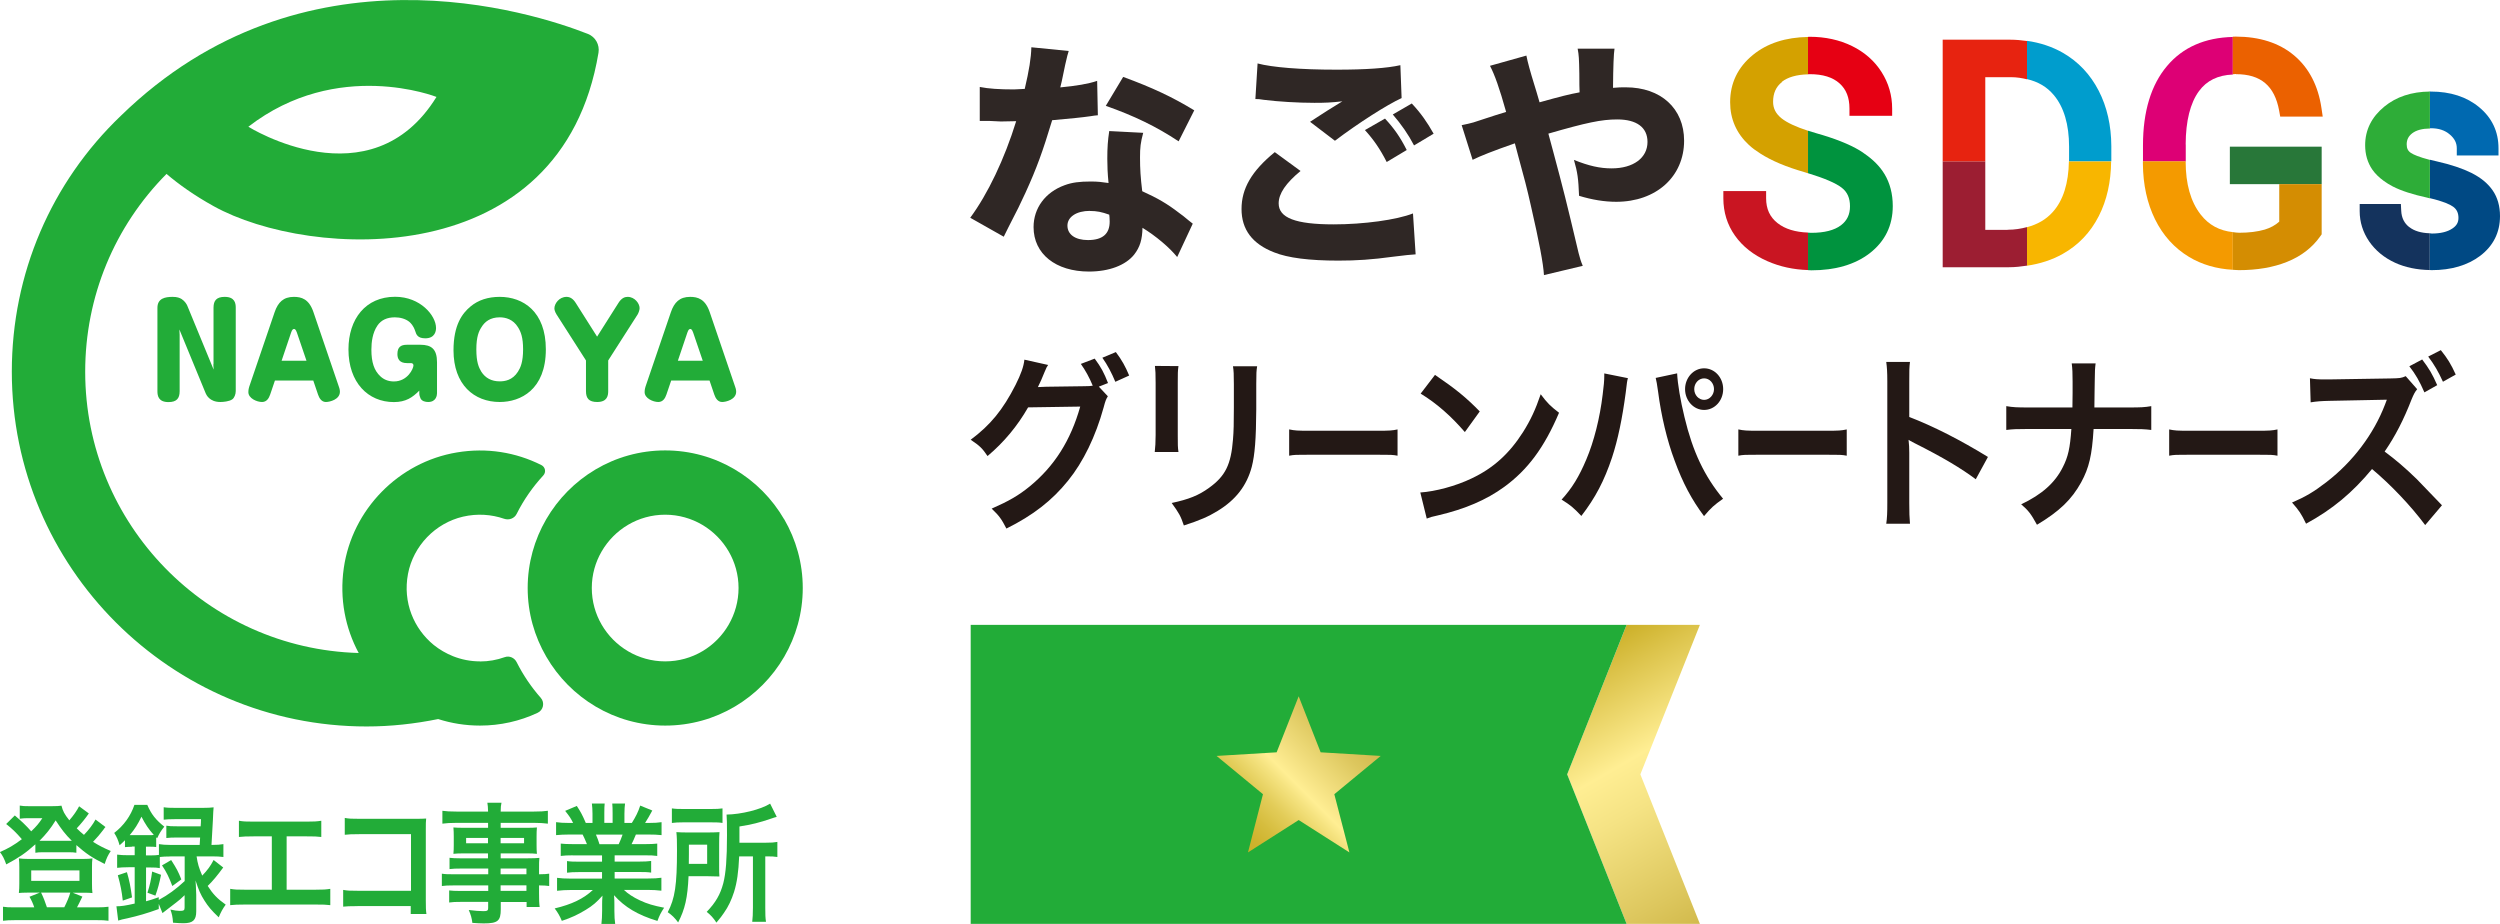 <?xml version="1.0" encoding="UTF-8"?>
<svg id="_レイヤー_2" data-name="レイヤー 2" xmlns="http://www.w3.org/2000/svg" xmlns:xlink="http://www.w3.org/1999/xlink" viewBox="0 0 283.46 104.75">
  <defs>
    <style>
      .cls-1 {
        fill: #d4a100;
      }

      .cls-1, .cls-2, .cls-3, .cls-4, .cls-5, .cls-6, .cls-7, .cls-8, .cls-9, .cls-10, .cls-11, .cls-12, .cls-13, .cls-14, .cls-15, .cls-16, .cls-17, .cls-18, .cls-19, .cls-20, .cls-21, .cls-22 {
        stroke-width: 0px;
      }

      .cls-2 {
        fill: #2f2725;
      }

      .cls-3 {
        fill: #14335d;
      }

      .cls-4 {
        fill: #231815;
      }

      .cls-5 {
        fill: #c91522;
      }

      .cls-6 {
        fill: #0069b0;
      }

      .cls-7 {
        fill: url(#_名称未設定グラデーション_5);
      }

      .cls-8 {
        fill: #f49a00;
      }

      .cls-9 {
        fill: #00933e;
      }

      .cls-10 {
        fill: #22ac38;
      }

      .cls-11 {
        fill: #d48d02;
      }

      .cls-12 {
        fill: #dd0075;
      }

      .cls-13 {
        fill: url(#_名称未設定グラデーション_459);
      }

      .cls-14 {
        fill: #9c1e32;
      }

      .cls-15 {
        fill: #e60013;
      }

      .cls-16 {
        fill: #f8b600;
      }

      .cls-17 {
        fill: #2ead38;
      }

      .cls-18 {
        fill: #004984;
      }

      .cls-19 {
        fill: #e72310;
      }

      .cls-20 {
        fill: #287739;
      }

      .cls-21 {
        fill: #009dcd;
      }

      .cls-22 {
        fill: #eb6100;
      }
    </style>
    <linearGradient id="_名称未設定グラデーション_5" data-name="名称未設定グラデーション 5" x1="180.21" y1="73.29" x2="196.96" y2="102.31" gradientUnits="userSpaceOnUse">
      <stop offset="0" stop-color="#ccb028"/>
      <stop offset=".12" stop-color="#dcc34a"/>
      <stop offset=".4" stop-color="#ffee93"/>
      <stop offset=".56" stop-color="#f5e384"/>
      <stop offset=".87" stop-color="#ddc75e"/>
      <stop offset="1" stop-color="#d2ba4c"/>
    </linearGradient>
    <linearGradient id="_名称未設定グラデーション_459" data-name="名称未設定グラデーション 459" x1="140.75" y1="95.9" x2="153.74" y2="82.9" gradientUnits="userSpaceOnUse">
      <stop offset="0" stop-color="#ccb028"/>
      <stop offset=".08" stop-color="#ceb32d"/>
      <stop offset=".19" stop-color="#d6bd3e"/>
      <stop offset=".32" stop-color="#e3cd5a"/>
      <stop offset=".45" stop-color="#f5e380"/>
      <stop offset=".51" stop-color="#ffee93"/>
      <stop offset=".55" stop-color="#fbe98d"/>
      <stop offset=".85" stop-color="#ddc75e"/>
      <stop offset="1" stop-color="#d2ba4c"/>
    </linearGradient>
  </defs>
  <g id="_レイヤー_1-2" data-name="レイヤー 1">
    <g>
      <g>
        <polygon class="cls-7" points="192.74 70.85 184.43 70.85 177.69 87.8 184.43 104.75 192.74 104.75 185.99 87.8 192.74 70.85"/>
        <polygon class="cls-10" points="184.43 104.75 177.69 87.8 184.43 70.85 110.06 70.85 110.06 104.75 184.43 104.75"/>
        <polygon class="cls-13" points="156.55 85.71 149.74 85.3 147.25 78.95 144.75 85.3 137.94 85.71 143.2 90.05 141.5 96.65 147.25 92.98 153 96.65 151.29 90.05 156.55 85.71"/>
      </g>
      <g>
        <g>
          <path class="cls-10" d="m11.96,93.77c-.11.12-.12.13-.24.31-.32.43-.77.96-1.17,1.37.65.41,1.11.65,2.01,1.04-.33.5-.48.81-.69,1.47-1.39-.69-2.11-1.16-3.21-2.14v.87c-.26-.04-.44-.06-.89-.06h-2.93c-.34,0-.6.02-.83.06v-.96c-1.11,1-1.84,1.5-3.3,2.28-.22-.63-.42-1.02-.72-1.4.95-.41,1.59-.78,2.49-1.46-.69-.79-1.06-1.15-1.78-1.72l.98-.97c.73.62,1.3,1.16,1.86,1.8.62-.6.83-.85,1.26-1.49h-1.75c-.26,0-.5.02-.81.06v-1.49c.33.06.54.07,1.1.07h2.49c.62,0,.86-.02,1.14-.06.15.6.33.96.89,1.66.49-.56.87-1.12,1.11-1.59l1.1.81c-.34.51-.91,1.21-1.37,1.69.33.33.49.47.82.74.57-.59,1.02-1.19,1.31-1.74l1.1.83Zm-8.08,9.1c-.12-.38-.34-.87-.54-1.19l1.17-.47h-1.42c-.44,0-.72.02-.95.04.04-.4.05-.65.05-1.07v-1.85c0-.38-.01-.66-.05-1,.35.04.61.06,1.05.06h6.26c.46,0,.72-.02,1.03-.06-.04.32-.05.56-.05.99v1.87c0,.5.01.74.05,1.07-.25-.03-.52-.04-.95-.04h-1.29l1.1.44c-.21.44-.52,1.07-.61,1.22h2.27c.62,0,.91-.02,1.3-.07v1.59c-.4-.06-.74-.07-1.38-.07H1.72c-.64,0-.97.02-1.38.07v-1.59c.38.06.66.07,1.29.07h2.24Zm-.33-2.99h5.46v-1.19H3.54v1.19Zm4.26-4.55h.33c-.72-.71-1.17-1.3-1.83-2.31-.58.94-1.09,1.57-1.83,2.31h3.33Zm-.52,7.54c.29-.57.56-1.21.68-1.66h-3.31c.28.57.46,1.06.66,1.66h1.98Z"/>
          <path class="cls-10" d="m14.95,96.01c-.29,0-.49.02-.78.04v-.78c-.25.25-.33.32-.61.57-.17-.6-.3-.91-.61-1.4,1.09-.84,1.87-1.93,2.29-3.18h1.46c.45,1.05.94,1.68,1.93,2.47-.37.46-.56.76-.81,1.31l-.11-.1v1.1c-.29-.04-.41-.04-.78-.04h-.38v.99h.53c.4,0,.69-.02.94-.06v-1.22c.37.06.74.09,1.27.09h3.35c.03-.44.04-.59.05-.84h-2.62c-.6,0-.87.02-1.21.06v-1.4c.33.06.58.07,1.21.07h2.68c.03-.37.03-.41.04-.81h-2.97c-.56,0-.94.02-1.26.06v-1.41c.37.06.73.07,1.33.07h3.11c.54,0,.9-.02,1.22-.06q-.04.34-.08,1.43c-.04.76-.11,2.06-.16,2.83h.08c.56,0,.91-.03,1.27-.09v1.46c-.36-.05-.77-.07-1.26-.07h-1.78c.12.81.25,1.28.64,2.18.6-.63.93-1.07,1.29-1.77l1.09.85c-.66.9-1.22,1.58-1.76,2.09.58.91,1.1,1.46,2.04,2.12-.36.5-.54.84-.79,1.44-.85-.81-1.19-1.22-1.62-1.9-.44-.69-.65-1.18-1.01-2.28.03.29.05.84.08,1.63v1.88c0,.99-.38,1.34-1.46,1.34-.29,0-.65-.02-1.17-.06-.05-.68-.12-.99-.3-1.49.42.1.79.15,1.03.15.49,0,.58-.06.58-.38v-1.4c-.46.43-.54.52-.94.82q-.22.18-1.13.87-.21.16-.44.34l-.42-1.05v.59c-1.35.49-2.36.78-3.55,1.05-.62.13-.64.13-1.05.26l-.2-1.62c.54,0,1.02-.07,2.07-.31v-4.12h-.69c-.56,0-.97.03-1.3.07v-1.5c.34.05.76.07,1.31.07h.68v-.99h-.33Zm-1.03,6.1c-.11-1.02-.25-1.75-.56-2.87l1.03-.35c.28.94.41,1.62.58,2.86l-1.06.37Zm1.06-7.42h1.97c.24,0,.32,0,.49-.02-.58-.65-.95-1.19-1.4-2.07-.4.84-.76,1.41-1.33,2.09h.27Zm4.32,2.42c-.52,0-.86.02-1.18.06v1.26c-.29-.06-.56-.07-1.03-.07h-.53v3.83c.5-.13.74-.22,1.44-.46v.31c1.06-.57,1.95-1.22,2.94-2.14v-2.8h-1.64Zm-2.58,4.11c.28-.88.41-1.47.53-2.4l1.01.37c-.19.94-.35,1.55-.64,2.36l-.9-.33Zm2.69-3.7c.62.97.79,1.28,1.15,2.19l-1.02.75c-.36-.95-.66-1.59-1.17-2.34l1.03-.6Z"/>
          <path class="cls-10" d="m32.52,100.88h3.21c.93,0,1.21-.02,1.72-.1v1.85c-.48-.06-.82-.07-1.7-.07h-7.95c-.87,0-1.22.02-1.7.07v-1.85c.52.09.79.1,1.72.1h3v-6.05h-2.03c-.87,0-1.22.02-1.7.07v-1.84c.5.09.82.1,1.72.1h5.9c.9,0,1.22-.02,1.72-.1v1.84c-.48-.06-.81-.07-1.7-.07h-2.23v6.05Z"/>
          <path class="cls-10" d="m40.54,102.74c-.91,0-1.23.02-1.63.06v-1.9c.49.09.73.1,1.66.1h6.03v-6.42h-5.81c-.94,0-1.22.02-1.7.07v-1.91c.49.09.74.1,1.71.1h6.37q.69,0,1.15-.03c-.04.4-.04.54-.04,1.22v8.08c0,.74.01,1.15.07,1.52h-1.78v-.9h-6.04Z"/>
          <path class="cls-10" d="m55.33,98.48h-3.14c-.48,0-.86.01-1.22.06v-1.28c.32.04.66.06,1.25.06h3.11v-.56h-2.81c-.48,0-.81.02-1.11.05.03-.31.04-.62.04-.99v-.97c0-.41-.01-.68-.04-1.03.34.03.62.04,1.13.04h2.8v-.56h-3.63c-.65,0-1.09.03-1.55.09v-1.46c.41.06.86.09,1.63.09h3.55c-.01-.52-.03-.68-.08-1h1.6c-.07.32-.08.47-.09,1h3.72c.77,0,1.21-.03,1.63-.09v1.46c-.45-.06-.92-.09-1.55-.09h-3.8v.56h3c.5,0,.79-.01,1.11-.04-.03.33-.04.57-.04,1.03v.97c0,.44.01.66.04.99-.29-.03-.64-.05-1.06-.05h-3.05v.56h2.97c.78,0,1.05-.02,1.42-.05-.04.37-.04.57-.04,1.34v.52c.57,0,.89-.03,1.15-.07v1.4c-.32-.04-.57-.07-1.15-.07v.86c0,.76.01,1.16.07,1.59h-1.48v-.57h-2.93v.82c0,1.33-.33,1.61-1.95,1.61-.32,0-.85-.03-1.27-.06-.08-.59-.16-.88-.41-1.46.72.09,1.21.13,1.68.13.41,0,.52-.07.52-.34v-.71h-3.11c-.6,0-.91.01-1.31.07v-1.37c.36.04.58.06,1.26.06h3.17v-.63h-3.8c-.76,0-1.11.02-1.46.07v-1.4c.34.06.68.07,1.43.07h3.83v-.65Zm-2.48-3.47v.6h2.48v-.6h-2.48Zm3.91.6h2.66v-.6h-2.66v.6Zm2.93,3.52v-.65h-2.93v.65h2.93Zm-2.93,1.88h2.93v-.63h-2.93v.63Z"/>
          <path class="cls-10" d="m64.95,96.98c-.61,0-.95.02-1.37.07v-1.4c.37.04.72.06,1.37.06h1.6c-.2-.47-.34-.81-.49-1.09h-1.43c-.65,0-1.15.03-1.58.07v-1.47c.41.06.83.09,1.51.09h.42c-.25-.52-.41-.75-.9-1.37l1.32-.56c.45.69.64,1.04,1.02,1.93h.76v-1.05c0-.44-.03-.85-.07-1.15h1.45c-.03.27-.04.59-.04,1.09v1.1h.94v-1.1c0-.47-.01-.81-.04-1.09h1.45c-.04.28-.07.68-.07,1.15v1.05h.84c.46-.74.72-1.25.95-1.97l1.37.56c-.32.59-.53.96-.82,1.41h.37c.69,0,1.1-.03,1.5-.09v1.47c-.41-.05-.93-.07-1.58-.07h-1.33c-.25.59-.3.72-.49,1.09h1.54c.65,0,.98-.02,1.37-.06v1.4c-.41-.06-.74-.07-1.37-.07h-3.46v.71h2.77c.6,0,.99-.02,1.37-.07v1.32c-.37-.06-.78-.07-1.37-.07h-2.77v.74h3.7c.76,0,1.22-.03,1.6-.09v1.47c-.49-.06-.98-.09-1.59-.09h-2.66c.45.43,1.05.83,1.8,1.18.85.4,1.54.6,2.76.84-.37.56-.53.88-.76,1.5-2.23-.68-3.72-1.57-4.92-2.92.04.56.04.69.04,1.05v.72c0,.62.03,1.07.09,1.49h-1.56c.05-.43.08-.91.08-1.5v-.71c0-.34,0-.4.04-1-.62.71-1.11,1.14-1.91,1.62-.85.52-1.66.9-2.7,1.24-.21-.52-.46-.96-.81-1.41,1.94-.46,3.27-1.1,4.33-2.09h-2.46c-.62,0-1.1.03-1.6.09v-1.47c.42.06.87.09,1.59.09h3.51v-.74h-2.62c-.58,0-.98.02-1.35.07v-1.32c.37.06.76.07,1.35.07h2.62v-.71h-3.31Zm5.2-1.26c.2-.43.3-.69.44-1.09h-3.02c.19.44.27.66.4,1.09h2.19Z"/>
          <path class="cls-10" d="m81.54,98.2c0,.65,0,.81.03,1.18-.13,0-.57-.02-1.3-.03h-2.2c-.11,2.46-.4,3.72-1.18,5.24-.4-.54-.69-.82-1.18-1.16.82-1.56,1.05-3.06,1.05-7.04,0-.99-.01-1.5-.07-2.04.44.03.77.04,1.4.04h2.15c.61,0,.93-.02,1.34-.04-.03.31-.04.75-.04,1.32v2.53Zm-5.35-6.54c.38.06.74.07,1.43.07h2.86c.78,0,1.1-.02,1.44-.07v1.65c-.34-.06-.69-.07-1.38-.07h-3.01c-.61,0-.98.02-1.35.07v-1.65Zm3.99,6.29v-2.18h-2.07v1.06c0,.56,0,.69-.01,1.12h2.08Zm3.63-.84c-.08,1.8-.25,2.96-.58,4.02-.28.88-.65,1.68-1.15,2.38-.2.31-.4.56-.85,1.1-.36-.55-.64-.85-1.1-1.22,1.02-1.06,1.55-1.99,1.88-3.25.29-1.12.42-2.77.42-5.45,0-1.38-.01-1.84-.05-2.33,1.63-.02,3.88-.57,4.94-1.24l.75,1.5c-.24.06-.32.09-.61.19-1.37.47-2.23.68-3.62.9v1.84h3.01c.62,0,.9-.02,1.29-.09v1.71c-.36-.06-.66-.07-1.17-.07h-.2v5.83c0,.77.01,1.13.08,1.59h-1.56c.05-.47.08-.88.08-1.61v-5.81h-1.56Z"/>
        </g>
        <g>
          <path class="cls-10" d="m54.42,74.99c-1.08,0-2.1-.21-3.04-.58-.8-.32-1.54-.75-2.2-1.28-2.25-1.84-3.53-4.82-2.92-8.06.6-3.17,3.09-5.76,6.24-6.49,1.61-.37,3.21-.26,4.66.24.55.19,1.16-.03,1.42-.55.8-1.6,1.82-3.06,3.02-4.36.34-.37.24-.95-.22-1.18-2.89-1.45-6.19-2-9.58-1.43-6.61,1.1-11.87,6.47-12.82,13.11-.5,3.5.18,6.82,1.69,9.63-17.18-.48-31.01-14.59-31.01-31.89,0-8.52,3.32-16.48,9.22-22.43,1.4,1.19,3.15,2.44,5.35,3.66,10.92,6.06,39.47,7.63,43.63-17.4.15-.9-.34-1.79-1.19-2.13C60.38,1.38,34.37-7.02,13.7,13.13h0C5.8,20.69,1.34,31.04,1.34,42.14c0,22.18,18.05,40.23,40.23,40.23,2.74,0,5.45-.3,8.11-.84,1.5.48,3.09.74,4.74.74,2.3,0,4.52-.5,6.54-1.45.65-.3.83-1.15.36-1.69-1.08-1.22-2-2.58-2.74-4.05-.25-.5-.82-.76-1.35-.57-.89.32-1.83.49-2.8.49Zm-4.93-64c-7.46,12.09-21.33,3.38-21.33,3.38,10.1-7.82,21.33-3.38,21.33-3.38Z"/>
          <g>
            <path class="cls-10" d="m24.21,41.3v-6.42c0-.8.34-1.22,1.27-1.22,1.14,0,1.25.72,1.25,1.22v9.46c0,.36-.16.79-.41.95-.34.23-1.01.29-1.33.29-1.26,0-1.6-.84-1.67-.99l-2.97-7.21h-.01s0,0,0,0l.03.57v6.41c0,.82-.35,1.23-1.27,1.23-1.14,0-1.25-.72-1.25-1.23v-9.46c0-1.08.88-1.24,1.73-1.24.51,0,.79.11,1.02.25.38.25.58.61.64.76l2.97,7.21h.01s0-.01,0-.01l-.03-.55Z"/>
            <path class="cls-10" d="m30.63,44.74c-.14.41-.39.84-.92.84-.58,0-1.55-.41-1.55-1.12,0-.08,0-.29.1-.62l2.88-8.45c.38-1.1.98-1.73,2.18-1.73.85,0,1.71.23,2.22,1.73l2.88,8.45c.03.07.12.33.12.57,0,.9-1.17,1.17-1.59,1.17-.49,0-.75-.43-.89-.84l-.54-1.59h-4.35l-.54,1.59Zm1.31-3.84h2.81l-1.09-3.2c-.13-.37-.24-.4-.32-.4-.12,0-.22.08-.33.4l-1.08,3.2Z"/>
            <path class="cls-10" d="m46.14,41.17c-.88,0-1.08-.52-1.08-1.02,0-.79.38-1.06,1.08-1.06h1.52c1.27,0,1.89.5,1.89,1.99v3.51c0,.22-.09.99-1,.99-.31,0-.71-.08-.87-.41-.08-.17-.14-.4-.14-.58v-.3c-.76.77-1.52,1.3-2.88,1.3-2.93,0-5.15-2.22-5.15-5.97,0-3.44,1.93-5.97,5.29-5.97,2.86,0,4.64,2.13,4.64,3.54,0,.3-.09,1.17-1.22,1.17-.88,0-1.02-.44-1.14-.82-.21-.63-.51-.91-.67-1.05-.42-.34-1.02-.51-1.64-.51-.87,0-1.55.3-1.98.94-.55.81-.68,1.86-.68,2.73,0,1.42.31,2.36,1.01,3.01.37.35.87.59,1.54.59,1.56,0,2.22-1.46,2.22-1.82,0-.19-.14-.26-.29-.26h-.45Z"/>
            <path class="cls-10" d="m61.89,39.61c0,4.57-2.86,5.97-5.23,5.97-2.9,0-5.24-1.96-5.24-5.86,0-2.9,1.01-4.2,1.92-4.96.89-.75,2.02-1.1,3.32-1.1,2.65,0,5.23,1.66,5.23,5.95Zm-7.3-2.51c-.29.44-.58,1.08-.58,2.51s.26,2.03.56,2.53c.46.72,1.16,1.1,2.09,1.1.57,0,1.45-.12,2.07-1.1.28-.44.58-1.08.58-2.53,0-1.37-.26-2-.58-2.51-.56-.91-1.42-1.12-2.07-1.12-1.09,0-1.71.52-2.07,1.12Z"/>
            <path class="cls-10" d="m70.12,34.35c.37-.59.75-.69,1.05-.69.8,0,1.35.76,1.35,1.27,0,.23-.11.52-.22.72l-3.34,5.22v3.48c0,.51-.11,1.23-1.25,1.23-.93,0-1.27-.41-1.27-1.23v-3.48l-3.34-5.22s-.24-.36-.24-.69c0-.52.53-1.3,1.38-1.3.41,0,.75.23,1.04.69l2.42,3.82,2.42-3.82Z"/>
            <path class="cls-10" d="m75.56,44.74c-.14.41-.39.84-.92.84-.58,0-1.55-.41-1.55-1.12,0-.08,0-.29.1-.62l2.88-8.45c.38-1.1.98-1.73,2.18-1.73.85,0,1.71.23,2.22,1.73l2.88,8.45c.03.07.12.33.12.57,0,.9-1.17,1.17-1.59,1.17-.49,0-.75-.43-.89-.84l-.54-1.59h-4.35l-.54,1.59Zm1.31-3.84h2.81l-1.09-3.2c-.13-.37-.24-.4-.32-.4-.12,0-.22.08-.33.4l-1.08,3.2Z"/>
          </g>
          <path class="cls-10" d="m88.91,58.88c-2.7-4.66-7.73-7.81-13.49-7.81h0c-5.76,0-10.79,3.15-13.49,7.81-1.33,2.29-2.1,4.95-2.1,7.79s.77,5.49,2.11,7.79c2.7,4.66,7.73,7.81,13.49,7.81h0c5.76,0,10.79-3.15,13.49-7.81,1.33-2.3,2.1-4.95,2.1-7.79s-.77-5.49-2.1-7.79Zm-13.49,16.11h0c-3.07,0-5.76-1.68-7.2-4.16-.71-1.22-1.12-2.64-1.12-4.16s.41-2.93,1.12-4.15c1.44-2.48,4.12-4.16,7.2-4.16h0c3.07,0,5.76,1.68,7.2,4.16.71,1.22,1.12,2.64,1.12,4.15s-.41,2.93-1.12,4.16c-1.44,2.49-4.12,4.16-7.2,4.16Z"/>
        </g>
      </g>
      <g>
        <g>
          <path class="cls-4" d="m125.62,44.92c-.2.32-.28.49-.49,1.29-.9,3.26-2.3,6.16-4.03,8.29-1.81,2.25-3.97,3.93-6.99,5.43-.55-1.07-.81-1.44-1.67-2.26,1.96-.86,3.06-1.5,4.3-2.51,2.81-2.3,4.66-5.22,5.74-9.06l-5.91.09c-1.2,2.1-2.73,3.95-4.6,5.52-.59-.88-.88-1.16-1.91-1.85,2.24-1.67,3.65-3.39,5.09-6.22.61-1.22.92-2.08,1-2.86l2.69.6c-.16.22-.16.24-.39.77-.35.86-.49,1.18-.77,1.74.22-.02.53-.02.94-.04l4.3-.06c.51,0,.77-.02.98-.06-.39-.94-.81-1.7-1.35-2.47l1.57-.6c.73.99,1.06,1.61,1.51,2.77l-1.04.41,1.02,1.09Zm.84-1.63c-.41-.99-.88-1.89-1.47-2.73l1.53-.64c.69.92,1.08,1.63,1.51,2.66l-1.57.71Z"/>
          <path class="cls-4" d="m133.62,41.5c-.08.6-.08.79-.08,1.93v5.93c0,1.07,0,1.35.08,1.89h-2.69c.06-.49.1-1.16.1-1.93v-5.9c0-1.1-.02-1.37-.08-1.93l2.67.02Zm8.92.02c-.08.54-.1.77-.1,2v2.9c-.02,3.35-.16,5.15-.51,6.51-.57,2.15-1.83,3.76-3.87,5-1.04.64-2.02,1.07-3.83,1.65-.35-1.05-.55-1.41-1.38-2.55,1.93-.41,3.06-.86,4.24-1.72,1.85-1.33,2.49-2.64,2.71-5.47.08-.92.1-1.87.1-3.59v-2.68c0-1.09-.02-1.55-.1-2.04h2.73Z"/>
          <path class="cls-4" d="m146.19,48.69c.63.13.9.15,2.32.15h7.63c1.42,0,1.69-.02,2.32-.15v2.98c-.57-.11-.73-.11-2.34-.11h-7.61c-1.61,0-1.76,0-2.34.11v-2.98Z"/>
          <path class="cls-4" d="m161.04,55.84c1.69-.11,4.03-.73,5.81-1.59,2.46-1.16,4.28-2.81,5.84-5.26.86-1.37,1.41-2.55,2-4.29.76,1.01,1.08,1.33,2.08,2.1-1.67,3.93-3.54,6.46-6.22,8.41-2,1.46-4.44,2.51-7.48,3.22-.79.17-.85.2-1.3.37l-.73-2.96Zm1.67-13.33c2.34,1.59,3.55,2.58,5.07,4.14l-1.69,2.34c-1.57-1.82-3.18-3.24-5.01-4.36l1.63-2.13Z"/>
          <path class="cls-4" d="m184.58,42.88c-.08.26-.12.49-.25,1.65-.39,2.92-.88,5.3-1.55,7.34-.88,2.64-1.89,4.57-3.48,6.63-.94-.99-1.26-1.24-2.24-1.85,1.18-1.29,1.98-2.6,2.81-4.57.85-2,1.53-4.66,1.85-7.36.12-.88.18-1.61.18-2.08v-.3l2.69.54Zm5.58-.54c.06,1.2.37,3.05.83,4.94.94,3.93,2.24,6.68,4.38,9.27-1.04.73-1.37,1.03-2.16,1.97-1.39-1.85-2.42-3.78-3.34-6.31-.85-2.25-1.53-5.13-1.87-7.81-.12-.82-.18-1.22-.27-1.55l2.44-.52Zm5.22,1.78c0,1.31-.96,2.36-2.16,2.36s-2.16-1.07-2.16-2.36.96-2.36,2.16-2.36,2.16,1.05,2.16,2.36Zm-3.28,0c0,.67.51,1.22,1.12,1.22s1.12-.56,1.12-1.22-.49-1.22-1.12-1.22-1.12.56-1.12,1.22Z"/>
          <path class="cls-4" d="m197.11,48.69c.63.13.9.15,2.32.15h7.64c1.42,0,1.69-.02,2.32-.15v2.98c-.57-.11-.73-.11-2.34-.11h-7.61c-1.61,0-1.76,0-2.34.11v-2.98Z"/>
          <path class="cls-4" d="m213.87,59.39c.1-.69.12-1.26.12-2.4v-13.76c0-1.05-.04-1.61-.12-2.19h2.69c-.08.64-.08.92-.08,2.25v3.99c2.69,1.03,5.78,2.6,8.92,4.53l-1.38,2.53c-1.63-1.22-3.67-2.45-6.95-4.1-.45-.24-.51-.26-.67-.37.06.6.08.86.08,1.46v5.67c0,1.12.02,1.67.08,2.38h-2.69Z"/>
          <path class="cls-4" d="m241.37,46.2c1.38,0,1.79-.02,2.55-.15v2.7c-.71-.09-1.22-.11-2.51-.11h-4.03c-.18,2.98-.51,4.4-1.41,6.05-1.08,1.95-2.45,3.28-5.01,4.81-.67-1.22-.96-1.61-1.79-2.32,2.36-1.12,3.85-2.45,4.73-4.23.59-1.16.81-2.13.96-4.31h-4.87c-1.3,0-1.81.02-2.51.11v-2.7c.77.13,1.2.15,2.55.15h4.95c.02-.9.02-1.29.02-1.67v-1.27c0-.92-.02-1.48-.1-2.06h2.71c-.08.69-.08.71-.1,2.06l-.02,1.29q-.02,1.42-.02,1.65h3.89Z"/>
          <path class="cls-4" d="m245.95,48.69c.63.13.9.15,2.32.15h7.64c1.42,0,1.69-.02,2.32-.15v2.98c-.57-.11-.73-.11-2.33-.11h-7.61c-1.61,0-1.76,0-2.34.11v-2.98Z"/>
          <path class="cls-4" d="m274.98,59.54c-1.63-2.19-3.89-4.57-6.03-6.36-2.22,2.68-4.48,4.57-7.48,6.2-.55-1.14-.78-1.48-1.59-2.4,1.51-.65,2.46-1.2,3.93-2.34,2.96-2.28,5.32-5.41,6.6-8.74l.22-.58q-.31.02-6.5.13c-.94.02-1.47.06-2.14.17l-.08-2.73c.55.11.92.13,1.73.13h.47l6.91-.11c1.1-.02,1.26-.04,1.75-.26l1.3,1.48c-.26.3-.41.62-.63,1.14-.9,2.32-1.86,4.19-3.06,5.93,1.24.92,2.3,1.82,3.63,3.11q.49.49,2.87,2.98l-1.89,2.23Zm-.35-18.79c.81,1.07,1.16,1.67,1.71,2.92l-1.45.82c-.55-1.27-1.02-2.08-1.71-2.96l1.45-.77Zm2.36,2.53c-.53-1.16-.98-1.93-1.67-2.85l1.43-.73c.74.92,1.16,1.59,1.69,2.77l-1.46.82Z"/>
        </g>
        <g>
          <path class="cls-2" d="m121.17,5.8q-.11.28-.39,1.53c-.06.26-.19.88-.39,1.87q-.11.42-.17.71c1.8-.17,3.19-.4,4.18-.74l.08,3.9c-.3.03-.42.03-.86.11-.97.14-2.1.25-4.32.45-1.08,3.57-1.74,5.4-3.02,8.21-.64,1.39-.89,1.9-1.94,3.93q-.36.71-.53,1.07l-3.8-2.15c1.99-2.69,3.88-6.65,5.21-10.95q-.83,0-1.5.03h-.33q-.3,0-1.25-.06h-1.05v-3.85c1,.2,2.22.28,3.88.28.17,0,.69-.03,1.22-.06.5-2.12.72-3.51.75-4.72l4.21.42Zm12.3,23.34c-.86-1.07-2.41-2.38-3.93-3.31-.03,1.33-.28,2.18-.94,3.03-.97,1.22-2.85,1.93-5.12,1.93-3.79,0-6.29-2.01-6.29-5.04,0-2.15,1.33-3.96,3.52-4.75.83-.31,1.69-.42,2.96-.42.8,0,1.27.06,2.02.17-.11-1.13-.14-1.92-.14-2.75,0-1.27.06-2.09.22-3.14l3.85.2c-.3,1.13-.36,1.64-.36,2.8,0,1.27.06,2.26.25,3.82,1.74.79,2.82,1.41,4.18,2.46.36.26.61.45,1.08.85q.25.2.47.37l-1.77,3.79Zm-9.89-5.23c-1.52,0-2.55.68-2.55,1.67s.86,1.64,2.33,1.64c1.66,0,2.46-.71,2.46-2.09,0-.25-.03-.79-.05-.79-.86-.31-1.41-.42-2.19-.42Zm10.05-7.89c-2.52-1.67-5.04-2.89-8.25-4.02l1.97-3.28c3.32,1.22,5.54,2.26,8.06,3.79l-1.77,3.51Z"/>
          <path class="cls-2" d="m147.47,19.38c-1.69,1.39-2.49,2.58-2.49,3.68,0,1.64,1.91,2.38,6.23,2.38,3.41,0,7.15-.51,9-1.24l.3,4.64q-.67.03-2.49.26c-2.47.34-4.24.45-6.26.45-3.32,0-5.73-.31-7.28-.93-2.49-.96-3.71-2.6-3.71-4.92s1.14-4.3,3.77-6.45l2.94,2.15Zm-4.9-12.19c1.69.45,4.9.71,8.95.71,3.35,0,5.76-.17,7.26-.51l.14,3.73c-1.66.76-4.9,2.83-7.56,4.84l-2.82-2.15c.97-.65,2.85-1.84,3.66-2.32-1.3.14-1.91.17-3.16.17-1.88,0-4.15-.14-5.73-.34-.58-.09-.61-.09-.97-.09l.25-4.05Zm14.46,6.25c1.05,1.13,1.72,2.09,2.47,3.57l-2.27,1.36c-.75-1.47-1.47-2.52-2.47-3.62l2.27-1.3Zm3.05-1.7c1.03,1.1,1.74,2.12,2.47,3.42l-2.22,1.33c-.66-1.27-1.44-2.38-2.41-3.51l2.16-1.25Z"/>
          <path class="cls-2" d="m173.07,6.31q.19,1.02.91,3.34c.19.59.28.93.58,1.95,2.44-.68,3.35-.91,4.54-1.13q-.03-.59-.03-2.12c-.03-1.73-.05-2.09-.19-2.83h4.18q-.14.85-.17,4.44c.61-.06.97-.06,1.44-.06,3.99,0,6.62,2.4,6.62,6.05,0,4.07-3.16,6.93-7.7,6.93-1.33,0-2.74-.23-4.21-.68-.08-1.98-.17-2.63-.58-4.07,1.69.68,2.94.96,4.27.96,2.47,0,4.07-1.19,4.07-3,0-1.64-1.22-2.55-3.43-2.55-1.8,0-3.52.37-7.81,1.61l.55,2.04c1.16,4.33,1.47,5.55,2.88,11.51.17.62.22.85.47,1.44l-4.4,1.05c-.08-1.33-.53-3.71-1.47-7.81-.44-1.98-.8-3.34-1.44-5.66-.17-.62-.3-1.13-.39-1.47-2.44.85-3.93,1.44-4.79,1.87l-1.24-3.93c.58-.11.91-.2,1.33-.31,1.88-.62,3.46-1.13,3.71-1.19-.75-2.69-1.3-4.22-1.83-5.23l4.13-1.16Z"/>
        </g>
        <g>
          <path class="cls-15" d="m205.2,8.41c1.48,0,2.61.35,3.38,1.05.76.68,1.12,1.61,1.12,2.85v.82h4.84v-.82c0-1.49-.4-2.88-1.2-4.14-.79-1.25-1.92-2.25-3.35-2.95-1.41-.69-3.02-1.05-4.8-1.05-.07,0-.13.01-.2.01v4.24c.07,0,.13-.01.2-.01Z"/>
          <path class="cls-5" d="m201.55,25.3c-.88-.69-1.3-1.61-1.3-2.82v-.82h-4.85v.82c0,1.57.44,3,1.32,4.24.86,1.22,2.1,2.2,3.67,2.89,1.43.63,2.98.96,4.61,1.01v-4.25c-1.43-.05-2.6-.4-3.45-1.07Z"/>
          <path class="cls-1" d="m202.03,9.28c.69-.54,1.69-.82,2.97-.85v-4.24c-2.52.04-4.63.71-6.25,2.04-1.72,1.4-2.58,3.21-2.58,5.36,0,1.91.72,3.54,2.13,4.85.38.35.82.67,1.31.98,1.27.81,2.9,1.5,4.99,2.1.15.04.27.09.41.13v-4.82c-1.39-.45-2.41-.93-3.02-1.42-.65-.53-.95-1.12-.95-1.87,0-.97.33-1.71,1.01-2.24Z"/>
          <path class="cls-9" d="m213.66,19.72c-.52-.87-1.3-1.64-2.28-2.31-.17-.12-.33-.24-.52-.35-1.2-.72-2.85-1.37-4.91-1.95-.34-.1-.64-.19-.95-.29v4.82c1.83.56,3.14,1.11,3.83,1.65.63.49.93,1.17.93,2.1s-.33,1.62-1.02,2.15c-.75.57-1.88.86-3.37.86-.13,0-.24-.02-.37-.02v4.25c.12,0,.24.02.37.02,2.73,0,4.96-.65,6.63-1.94,1.73-1.34,2.61-3.14,2.61-5.35,0-1.38-.32-2.6-.94-3.63Z"/>
          <path class="cls-14" d="m227.63,26.06h-2.53v-7.77h-4.83v12.01h7.52c.71,0,1.38-.08,2.04-.18v-4.37c-.67.18-1.39.3-2.2.3Z"/>
          <path class="cls-16" d="m234.58,18.29c-.04,2.48-.64,4.43-1.83,5.75-.77.86-1.75,1.41-2.92,1.72v4.37c1.48-.22,2.85-.66,4.05-1.34,1.77-.99,3.15-2.44,4.09-4.29.91-1.78,1.38-3.87,1.4-6.21h-4.8Z"/>
          <path class="cls-19" d="m225.1,8.75h2.89c.67,0,1.27.1,1.84.24v-4.34c-.62-.09-1.26-.15-1.92-.15h-7.64v13.79h4.83v-9.55Z"/>
          <path class="cls-21" d="m232.86,10.77c1.15,1.36,1.74,3.34,1.74,5.87v1.41c0,.08-.01.15-.01.23h4.8c0-.05,0-.11,0-.16v-1.55c-.01-2.34-.49-4.46-1.43-6.28-.95-1.85-2.32-3.3-4.06-4.3-1.22-.7-2.59-1.15-4.07-1.36v4.34c1.24.29,2.25.87,3.02,1.79Z"/>
          <path class="cls-12" d="m247.82,16.37c.01-2.66.52-4.69,1.51-6.04.88-1.2,2.15-1.81,3.84-1.88v-4.26c-3.15.07-5.67,1.17-7.45,3.28-1.82,2.14-2.74,5.17-2.74,9v1.84h4.85v-1.93Z"/>
          <path class="cls-22" d="m253.52,8.41c2.82,0,4.38,1.32,4.9,4.14l.12.67h4.82l-.14-.94c-.37-2.56-1.42-4.58-3.11-6-1.68-1.41-3.91-2.13-6.62-2.13-.11,0-.22.01-.33.01v4.26c.12,0,.23-.03.35-.03Z"/>
          <path class="cls-8" d="m249.51,24.31c-1.12-1.44-1.69-3.45-1.69-5.97v-.05h-4.85v.28c.02,2.36.48,4.47,1.37,6.28.9,1.84,2.2,3.28,3.86,4.28,1.46.88,3.14,1.36,4.97,1.46v-4.27c-1.51-.16-2.73-.8-3.66-2.01Z"/>
          <path class="cls-6" d="m275.62,14.54c.89,0,1.6.23,2.16.72.53.45.78.95.78,1.55v.82h4.73v-.82c0-1.89-.74-3.46-2.2-4.66-1.41-1.17-3.25-1.77-5.48-1.77-.04,0-.08,0-.12,0v4.17s.07-.01.12-.01Z"/>
          <path class="cls-3" d="m273.18,25.76c-.58-.45-.88-1.06-.92-1.85l-.04-.78h-4.67v.82c0,1.22.36,2.38,1.08,3.43.71,1.03,1.69,1.84,2.93,2.41,1.15.53,2.48.8,3.94.83v-4.17c-.96-.03-1.75-.25-2.32-.7Z"/>
          <path class="cls-18" d="m282.63,21.59c-.27-.39-.61-.76-1.01-1.09-.4-.33-.88-.63-1.41-.9-1.01-.5-2.32-.94-3.91-1.3-.29-.07-.55-.13-.79-.19v4.36c1.54.36,2.3.72,2.64.97.41.3.6.71.6,1.27,0,.51-.21.88-.69,1.2-.56.38-1.35.57-2.34.57-.08,0-.14-.02-.22-.03v4.17c.07,0,.14.01.22.01,2.22,0,4.07-.55,5.49-1.62,1.49-1.13,2.25-2.65,2.25-4.51,0-1.13-.28-2.11-.83-2.91Z"/>
          <path class="cls-17" d="m275.51,14.55v-4.17c-2.07.02-3.81.59-5.17,1.71-1.44,1.18-2.17,2.65-2.17,4.37,0,1.05.27,1.97.8,2.75.33.48.77.91,1.31,1.3.31.22.64.44,1.02.63.97.5,2.29.92,3.9,1.27.12.03.2.05.31.08v-4.36c-1.23-.32-1.84-.59-2.13-.78-.35-.22-.5-.52-.5-.98,0-.53.2-.93.63-1.26.46-.35,1.14-.53,2-.54Z"/>
          <g>
            <polygon class="cls-20" points="263.24 18.29 263.24 16.63 253.17 16.63 252.83 16.63 252.83 18.29 252.83 20.88 253.17 20.88 258.43 20.88 263.24 20.88 263.24 18.29"/>
            <path class="cls-11" d="m258.43,20.88v4.25c-.45.41-.99.7-1.64.9-.82.24-1.8.36-2.9.36-.25,0-.48-.04-.72-.07v4.27c.23.01.46.04.7.04,2.04,0,3.87-.31,5.42-.93,1.61-.64,2.89-1.62,3.8-2.92l.15-.21v-5.69h-4.81Z"/>
          </g>
        </g>
      </g>
    </g>
  </g>
</svg>